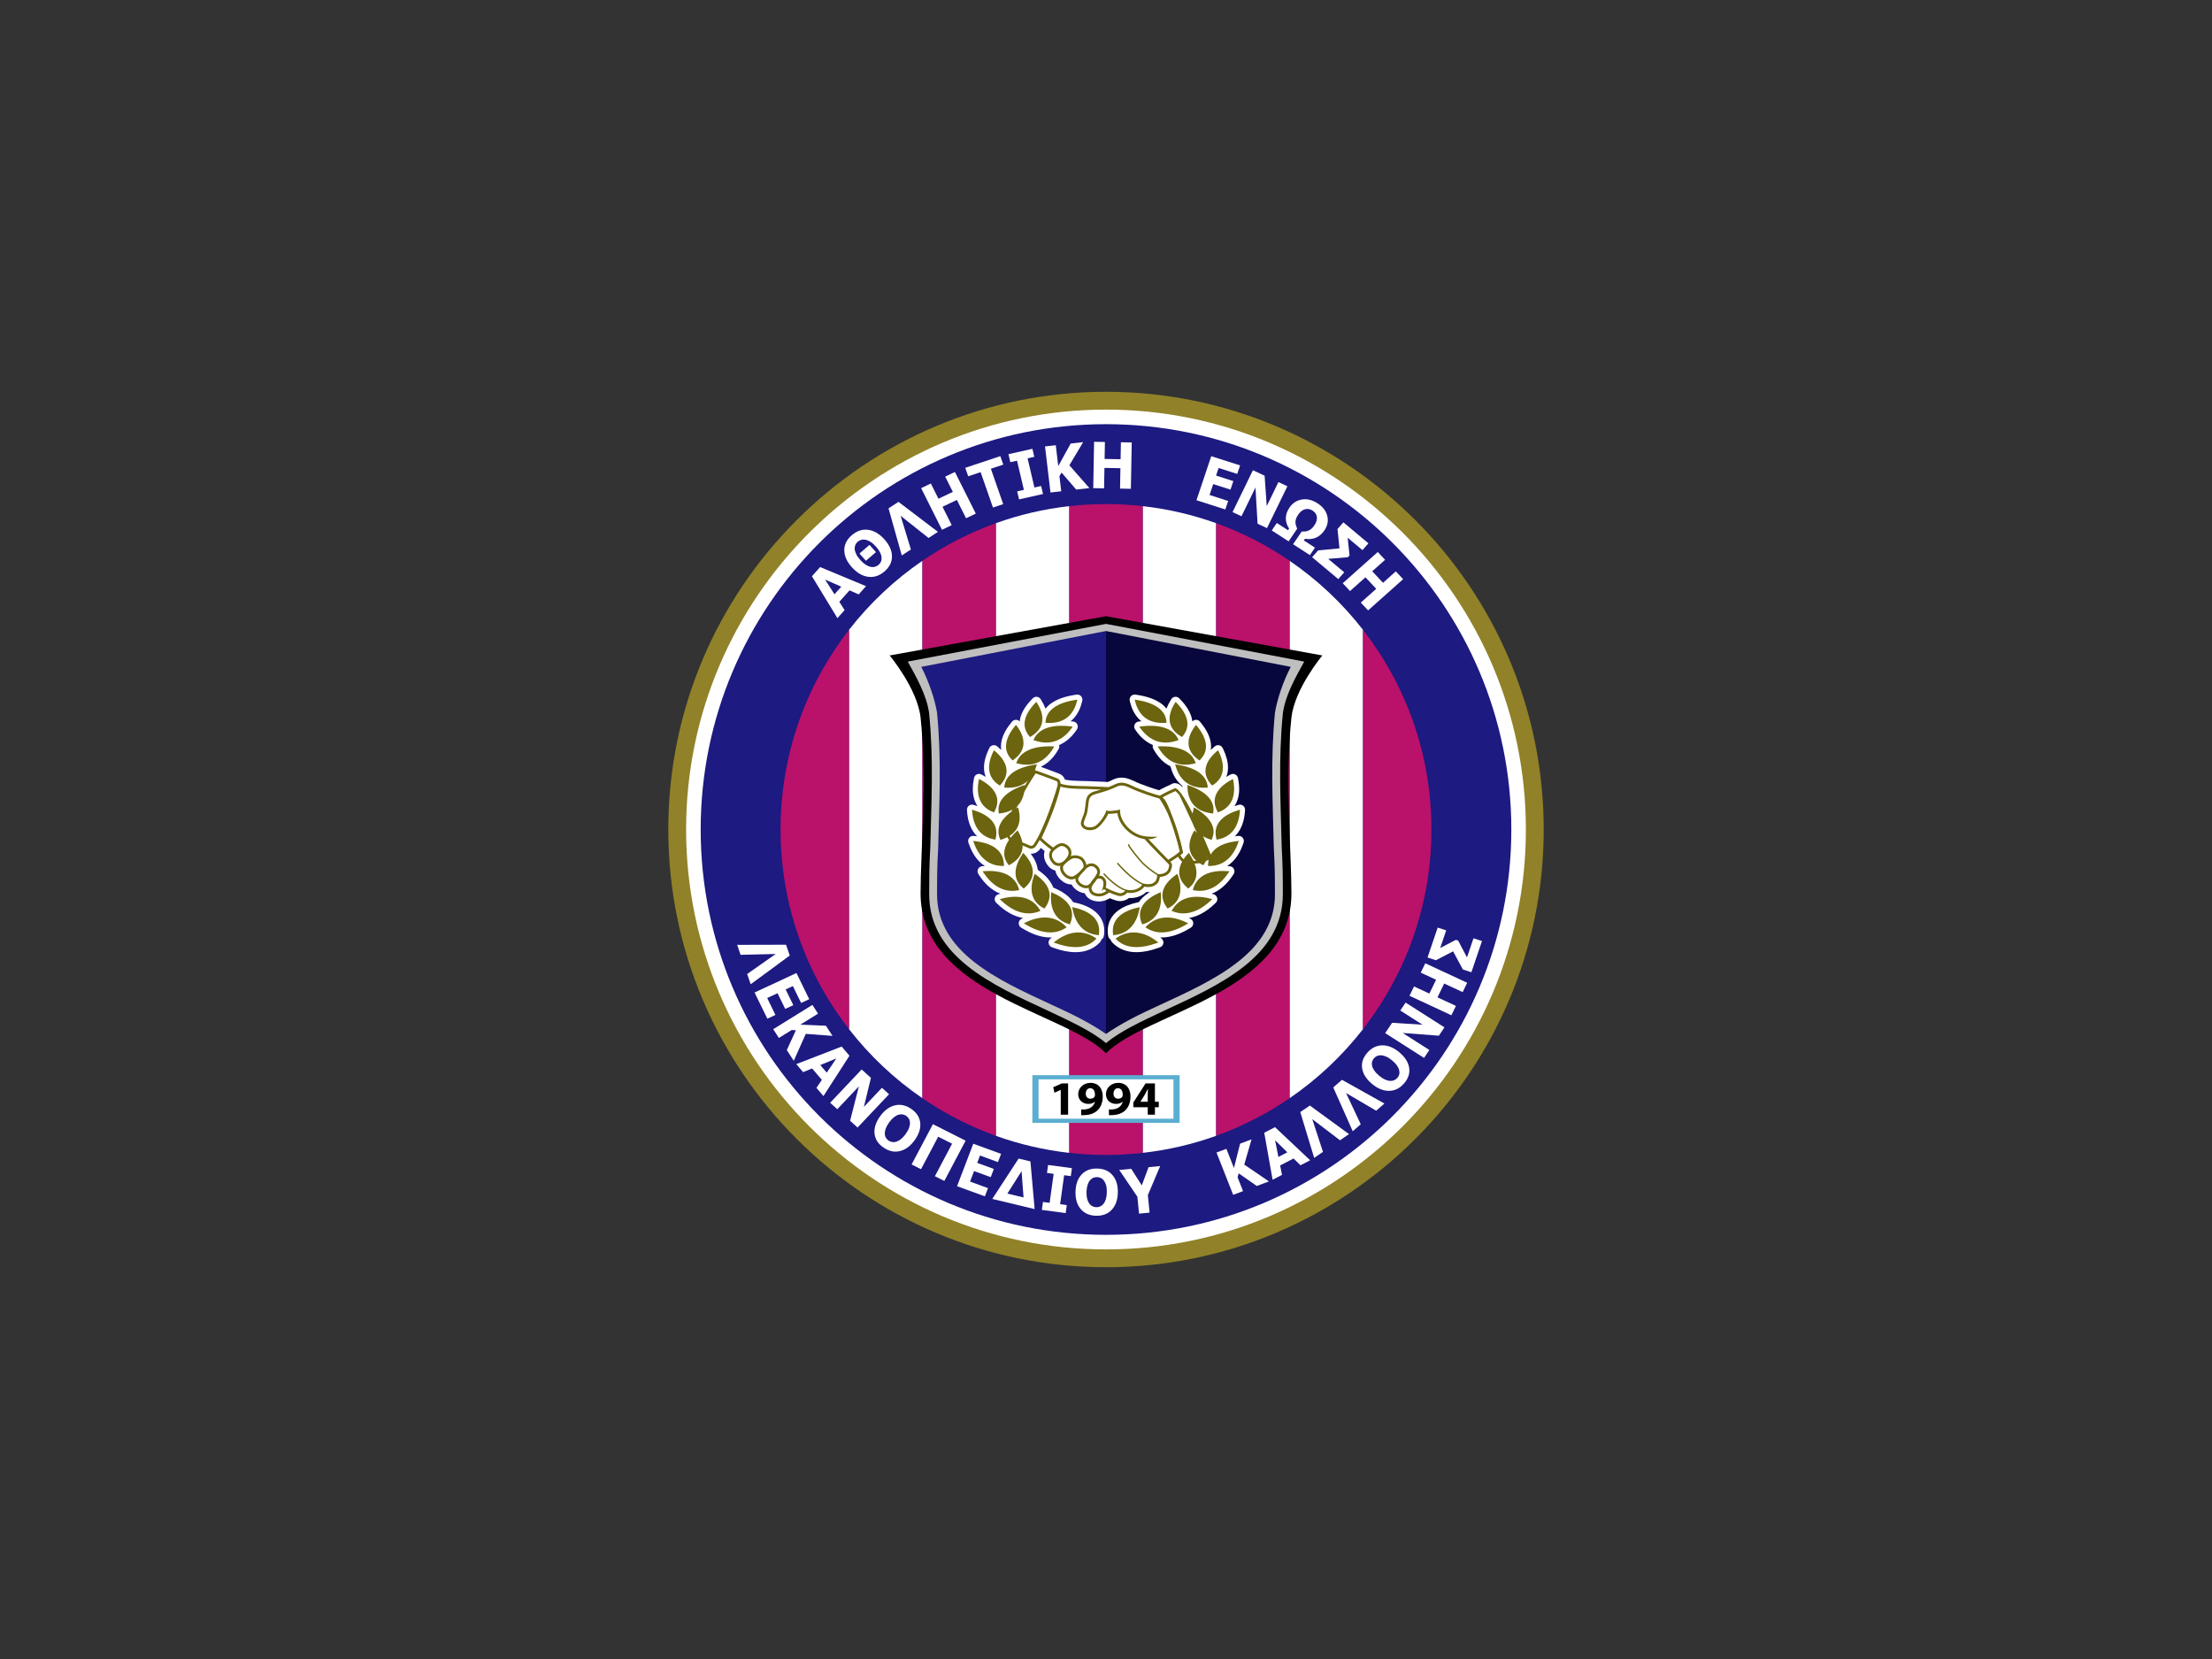 <?xml version="1.0" encoding="UTF-8"?>
<svg xmlns="http://www.w3.org/2000/svg" xmlns:xlink="http://www.w3.org/1999/xlink" width="800pt" height="600pt" viewBox="0 0 800 600" version="1.1">
<rect x="0" y="0" width="800" height="600" fill="#333333" stroke="none"/>
<g id="surface1">
<path style=" stroke:none;fill-rule:nonzero;fill:rgb(56.834%,50.584%,15.697%);fill-opacity:1;" d="M 400 458.305 C 312.711 458.305 241.695 387.289 241.695 300 C 241.695 212.711 312.711 141.695 400 141.695 C 487.289 141.695 558.305 212.711 558.305 300 C 558.305 387.289 487.289 458.305 400 458.305 "/>
<path style=" stroke:none;fill-rule:nonzero;fill:rgb(100%,100%,100%);fill-opacity:1;" d="M 400 148.141 C 316.266 148.141 248.141 216.262 248.141 300 C 248.141 383.738 316.266 451.863 400 451.863 C 483.734 451.863 551.859 383.738 551.859 300 C 551.859 216.262 483.734 148.141 400 148.141 "/>
<path style=" stroke:none;fill-rule:nonzero;fill:rgb(11.401%,10.205%,50.584%);fill-opacity:1;" d="M 400 153.41 C 319.039 153.41 253.41 219.039 253.41 300 C 253.41 380.961 319.039 446.594 400 446.594 C 480.961 446.594 546.594 380.961 546.594 300 C 546.594 219.039 480.961 153.41 400 153.41 "/>
<path style=" stroke:none;fill-rule:nonzero;fill:rgb(100%,100%,100%);fill-opacity:1;" d="M 307.051 227.797 L 307.051 372.203 C 314.547 381.84 323.512 390.281 333.605 397.191 L 333.605 202.809 C 323.512 209.719 314.547 218.156 307.051 227.797 "/>
<path style=" stroke:none;fill-rule:nonzero;fill:rgb(100%,100%,100%);fill-opacity:1;" d="M 413.277 183.051 L 413.277 416.949 C 422.496 415.914 431.391 413.816 439.836 410.781 L 439.836 189.219 C 431.391 186.184 422.496 184.086 413.277 183.051 "/>
<path style=" stroke:none;fill-rule:nonzero;fill:rgb(100%,100%,100%);fill-opacity:1;" d="M 466.395 202.809 L 466.395 397.188 C 476.492 390.277 485.453 381.84 492.953 372.199 L 492.953 227.797 C 485.453 218.16 476.492 209.719 466.395 202.809 "/>
<path style=" stroke:none;fill-rule:nonzero;fill:rgb(100%,100%,100%);fill-opacity:1;" d="M 360.164 189.219 L 360.164 410.781 C 368.609 413.816 377.504 415.914 386.723 416.949 L 386.723 183.051 C 377.504 184.086 368.609 186.184 360.164 189.219 "/>
<path style=" stroke:none;fill-rule:nonzero;fill:rgb(72.852%,6.688%,41.602%);fill-opacity:1;" d="M 282.301 300 C 282.301 327.215 291.539 352.266 307.051 372.199 L 307.051 227.797 C 291.539 247.734 282.301 272.785 282.301 300 "/>
<path style=" stroke:none;fill-rule:nonzero;fill:rgb(72.852%,6.688%,41.602%);fill-opacity:1;" d="M 333.605 202.809 L 333.605 397.191 C 341.777 402.785 350.688 407.371 360.164 410.781 L 360.164 189.219 C 350.688 192.629 341.777 197.215 333.605 202.809 "/>
<path style=" stroke:none;fill-rule:nonzero;fill:rgb(72.852%,6.688%,41.602%);fill-opacity:1;" d="M 400 182.301 C 395.508 182.301 391.078 182.562 386.723 183.051 L 386.723 416.949 C 391.078 417.438 395.508 417.699 400 417.699 C 404.492 417.699 408.918 417.438 413.281 416.949 L 413.281 183.051 C 408.918 182.562 404.492 182.301 400 182.301 "/>
<path style=" stroke:none;fill-rule:nonzero;fill:rgb(72.852%,6.688%,41.602%);fill-opacity:1;" d="M 439.836 189.219 L 439.836 410.777 C 449.312 407.371 458.223 402.781 466.395 397.188 L 466.395 202.809 C 458.223 197.215 449.312 192.629 439.836 189.219 "/>
<path style=" stroke:none;fill-rule:nonzero;fill:rgb(72.852%,6.688%,41.602%);fill-opacity:1;" d="M 492.949 227.797 L 492.949 372.199 C 508.461 352.266 517.699 327.215 517.699 300 C 517.699 272.785 508.461 247.734 492.949 227.797 "/>
<path style=" stroke:none;fill-rule:nonzero;fill:rgb(100%,100%,100%);fill-opacity:1;" d="M 304.258 212.188 L 298.402 209.609 L 301.801 214.934 Z M 313.215 211.996 L 310.555 214.973 L 307.246 213.516 L 303.551 217.652 L 305.465 220.66 L 302.867 223.562 L 293.641 208.402 L 296.609 205.086 "/>
<path style=" stroke:none;fill-rule:nonzero;fill:rgb(100%,100%,100%);fill-opacity:1;" d="M 316.812 199.68 L 313.176 202.805 L 310.832 200.199 L 314.469 197.074 Z M 318.828 201.602 C 318.77 200.973 318.574 200.34 318.242 199.699 C 317.914 199.059 317.43 198.387 316.797 197.684 C 316.113 196.926 315.457 196.355 314.824 195.961 C 314.188 195.562 313.598 195.312 313.047 195.207 C 312.48 195.094 311.961 195.105 311.484 195.246 C 311.008 195.387 310.586 195.609 310.219 195.93 C 309.848 196.246 309.559 196.621 309.363 197.051 C 309.168 197.484 309.082 197.984 309.109 198.559 C 309.141 199.094 309.324 199.711 309.664 200.402 C 310 201.098 310.5 201.809 311.16 202.543 C 311.836 203.289 312.488 203.863 313.113 204.258 C 313.746 204.648 314.34 204.902 314.891 205.016 C 315.449 205.129 315.969 205.117 316.449 204.98 C 316.938 204.844 317.367 204.613 317.742 204.289 C 318.121 203.969 318.41 203.574 318.605 203.121 C 318.805 202.668 318.879 202.16 318.828 201.602 M 319.859 195.066 C 321.664 197.074 322.578 199.113 322.598 201.188 C 322.621 203.266 321.711 205.094 319.875 206.676 C 318.043 208.246 316.074 208.895 313.969 208.609 C 311.863 208.32 309.91 207.176 308.105 205.168 C 306.281 203.145 305.363 201.098 305.348 199.027 C 305.332 196.957 306.238 195.133 308.07 193.559 C 309.898 191.988 311.867 191.34 313.969 191.613 C 316.074 191.891 318.035 193.043 319.859 195.066 "/>
<path style=" stroke:none;fill-rule:nonzero;fill:rgb(100%,100%,100%);fill-opacity:1;" d="M 339.215 192.352 L 335.816 194.57 L 325.73 186.555 L 329.441 198.73 L 326.137 200.887 L 321.348 183.852 L 324.945 181.504 "/>
<path style=" stroke:none;fill-rule:nonzero;fill:rgb(100%,100%,100%);fill-opacity:1;" d="M 352.906 185.75 L 349.391 187.434 L 346.066 180.801 L 340.875 183.285 L 344.199 189.918 L 340.684 191.605 L 333.137 176.547 L 336.652 174.863 L 339.414 180.375 L 344.605 177.891 L 341.844 172.379 L 345.359 170.691 "/>
<path style=" stroke:none;fill-rule:nonzero;fill:rgb(100%,100%,100%);fill-opacity:1;" d="M 362.852 168.031 L 358.359 169.527 L 362.828 182.328 L 359.121 183.562 L 354.656 170.762 L 350.168 172.258 L 349.098 169.191 L 361.777 164.961 "/>
<path style=" stroke:none;fill-rule:nonzero;fill:rgb(100%,100%,100%);fill-opacity:1;" d="M 377.223 178.66 L 368.559 180.605 L 367.875 177.707 L 370.301 177.16 L 367.824 166.617 L 365.398 167.16 L 364.719 164.262 L 373.387 162.316 L 374.066 165.215 L 371.641 165.762 L 374.117 176.309 L 376.543 175.766 "/>
<path style=" stroke:none;fill-rule:nonzero;fill:rgb(100%,100%,100%);fill-opacity:1;" d="M 394.004 176.523 L 389.223 177.066 L 383.926 170.91 L 383.168 172.242 L 383.812 177.676 L 379.922 178.117 L 377.949 161.461 L 381.84 161.023 L 382.73 168.566 L 387.227 160.41 L 391.738 159.902 L 386.754 168.277 "/>
<path style=" stroke:none;fill-rule:nonzero;fill:rgb(100%,100%,100%);fill-opacity:1;" d="M 408.996 176.781 L 405.082 176.711 L 405.215 169.328 L 399.438 169.227 L 399.305 176.613 L 395.387 176.547 L 395.691 159.781 L 399.605 159.848 L 399.496 165.984 L 405.277 166.086 L 405.391 159.949 L 409.309 160.016 "/>
<path style=" stroke:none;fill-rule:nonzero;fill:rgb(100%,100%,100%);fill-opacity:1;" d="M 443.156 184.258 L 432.719 180.914 L 438.062 164.984 L 448.496 168.324 L 447.465 171.406 L 440.73 169.25 L 439.809 171.996 L 446.059 174 L 445.023 177.082 L 438.773 175.082 L 437.457 179.02 L 444.188 181.176 "/>
<path style=" stroke:none;fill-rule:nonzero;fill:rgb(100%,100%,100%);fill-opacity:1;" d="M 458.227 191.004 L 454.816 189.418 L 454.062 176.32 L 449 186.711 L 445.762 185.203 L 453.141 170.062 L 457.363 172.031 L 458.137 183.027 L 462.359 174.355 L 465.605 175.863 "/>
<path style=" stroke:none;fill-rule:nonzero;fill:rgb(100%,100%,100%);fill-opacity:1;" d="M 473.746 200.766 L 467.66 196.832 L 470.762 192.246 C 471.262 192.242 471.68 192.227 472.016 192.211 C 472.348 192.191 472.734 192.09 473.172 191.902 C 473.574 191.742 473.941 191.523 474.277 191.246 C 474.617 190.977 474.977 190.547 475.375 189.965 C 476.086 188.91 476.383 187.914 476.266 186.969 C 476.145 186.023 475.633 185.258 474.723 184.672 C 473.816 184.086 472.895 183.926 471.961 184.188 C 471.02 184.453 470.199 185.109 469.488 186.164 C 469.121 186.707 468.863 187.203 468.719 187.648 C 468.578 188.098 468.508 188.52 468.512 188.922 C 468.523 189.312 468.594 189.707 468.727 190.098 C 468.859 190.488 468.996 190.859 469.145 191.203 L 466.043 195.789 L 459.953 191.855 L 461.785 189.148 L 465.816 191.754 L 466.219 191.164 C 465.398 189.906 465.008 188.645 465.035 187.375 C 465.059 186.105 465.496 184.844 466.348 183.594 C 467.457 181.953 468.949 180.973 470.828 180.656 C 472.703 180.34 474.598 180.797 476.512 182.031 C 478.422 183.266 479.594 184.789 480.031 186.602 C 480.469 188.414 480.133 190.141 479.023 191.781 C 478.176 193.035 477.156 193.922 475.977 194.441 C 474.789 194.965 473.449 195.105 471.945 194.863 L 471.551 195.457 L 475.582 198.062 "/>
<path style=" stroke:none;fill-rule:nonzero;fill:rgb(100%,100%,100%);fill-opacity:1;" d="M 484 209.441 L 474.551 201.523 L 476.707 199.062 L 484.434 198.328 L 483.73 191.332 L 485.852 188.91 L 494.91 196.5 L 492.75 198.961 L 487.406 194.484 L 488.078 200.859 L 487.496 201.516 L 480.363 202.129 L 486.16 206.98 "/>
<path style=" stroke:none;fill-rule:nonzero;fill:rgb(100%,100%,100%);fill-opacity:1;" d="M 494.785 220.766 L 492.148 217.938 L 497.73 212.961 L 493.836 208.785 L 488.254 213.766 L 485.613 210.938 L 498.289 199.637 L 500.93 202.465 L 496.289 206.602 L 500.184 210.777 L 504.82 206.641 L 507.465 209.465 "/>
<path style=" stroke:none;fill-rule:nonzero;fill:rgb(100%,100%,100%);fill-opacity:1;" d="M 271.492 355.969 L 270.223 352.266 L 280.547 345.02 L 267.84 345.324 L 266.602 341.719 L 284.281 341.672 L 285.625 345.586 "/>
<path style=" stroke:none;fill-rule:nonzero;fill:rgb(100%,100%,100%);fill-opacity:1;" d="M 277.523 368.43 L 272.898 358.957 L 288.047 351.902 L 292.668 361.379 L 289.738 362.742 L 286.754 356.621 L 284.141 357.844 L 286.91 363.52 L 283.98 364.883 L 281.211 359.211 L 277.469 360.949 L 280.449 367.066 "/>
<path style=" stroke:none;fill-rule:nonzero;fill:rgb(100%,100%,100%);fill-opacity:1;" d="M 287.078 383.66 L 284.555 379.777 L 287.848 372.602 L 286.324 372.516 L 281.699 375.387 L 279.648 372.227 L 293.812 363.438 L 295.863 366.598 L 289.449 370.574 L 298.707 370.973 L 301.086 374.637 L 291.422 373.91 "/>
<path style=" stroke:none;fill-rule:nonzero;fill:rgb(100%,100%,100%);fill-opacity:1;" d="M 299.008 387.938 L 302.469 382.809 L 296.676 385.188 Z M 297.809 396.414 L 295.281 393.445 L 297.23 390.551 L 293.719 386.414 L 290.449 387.758 L 287.984 384.855 L 304.398 378.504 L 307.215 381.82 "/>
<path style=" stroke:none;fill-rule:nonzero;fill:rgb(100%,100%,100%);fill-opacity:1;" d="M 310.152 407.785 L 307.441 405.34 L 310.633 392.891 L 302.816 401.16 L 300.238 398.828 L 311.629 386.785 L 314.984 389.824 L 312.438 400.316 L 318.965 393.414 L 321.539 395.746 "/>
<path style=" stroke:none;fill-rule:nonzero;fill:rgb(100%,100%,100%);fill-opacity:1;" d="M 324.227 412.891 C 324.824 412.688 325.395 412.363 325.941 411.906 C 326.488 411.449 327.027 410.844 327.566 410.094 C 328.145 409.289 328.551 408.547 328.785 407.863 C 329.02 407.184 329.129 406.574 329.105 406.035 C 329.086 405.488 328.953 405.008 328.703 404.598 C 328.461 404.191 328.141 403.848 327.746 403.578 C 327.352 403.309 326.922 403.133 326.457 403.047 C 325.996 402.961 325.484 403 324.934 403.16 C 324.422 403.312 323.867 403.625 323.27 404.102 C 322.672 404.574 322.098 405.203 321.535 405.988 C 320.965 406.785 320.562 407.523 320.324 408.203 C 320.086 408.875 319.977 409.484 319.996 410.027 C 320.016 410.57 320.145 411.047 320.391 411.465 C 320.637 411.883 320.957 412.23 321.363 412.504 C 321.766 412.781 322.211 412.957 322.699 413.035 C 323.188 413.117 323.695 413.066 324.227 412.891 M 330.82 412.328 C 329.289 414.473 327.516 415.793 325.5 416.297 C 323.488 416.793 321.5 416.379 319.539 415.035 C 317.582 413.699 316.504 412.023 316.289 410 C 316.078 407.98 316.742 405.898 318.277 403.758 C 319.82 401.598 321.598 400.27 323.605 399.777 C 325.617 399.281 327.602 399.703 329.555 401.039 C 331.504 402.371 332.59 404.047 332.809 406.066 C 333.031 408.078 332.367 410.172 330.82 412.328 "/>
<path style=" stroke:none;fill-rule:nonzero;fill:rgb(100%,100%,100%);fill-opacity:1;" d="M 341.527 427.109 L 338.121 425.395 L 344.336 413.641 L 339.312 411.105 L 333.102 422.855 L 329.695 421.141 L 337.398 406.574 L 349.227 412.547 "/>
<path style=" stroke:none;fill-rule:nonzero;fill:rgb(100%,100%,100%);fill-opacity:1;" d="M 356.195 432.676 L 346.133 429.008 L 351.996 413.645 L 362.062 417.312 L 360.926 420.285 L 354.434 417.914 L 353.422 420.566 L 359.445 422.766 L 358.312 425.738 L 352.285 423.539 L 350.836 427.336 L 357.328 429.703 "/>
<path style=" stroke:none;fill-rule:nonzero;fill:rgb(100%,100%,100%);fill-opacity:1;" d="M 370.18 433.078 L 369.461 423.582 L 364.328 431.676 Z M 374.195 437.281 L 358.871 433.613 L 368.387 419.012 L 372.668 420.035 Z M 374.195 437.281 "/>
<path style=" stroke:none;fill-rule:nonzero;fill:rgb(100%,100%,100%);fill-opacity:1;" d="M 385.418 438.727 L 376.801 437.578 L 377.203 434.703 L 379.613 435.02 L 381.066 424.535 L 378.656 424.215 L 379.055 421.336 L 387.676 422.477 L 387.273 425.355 L 384.863 425.035 L 383.406 435.523 L 385.816 435.844 "/>
<path style=" stroke:none;fill-rule:nonzero;fill:rgb(100%,100%,100%);fill-opacity:1;" d="M 399.094 435.379 C 399.477 434.891 399.77 434.309 399.965 433.633 C 400.16 432.961 400.273 432.16 400.297 431.242 C 400.32 430.262 400.242 429.422 400.055 428.727 C 399.867 428.031 399.613 427.473 399.289 427.031 C 398.965 426.586 398.582 426.254 398.145 426.047 C 397.711 425.836 397.25 425.727 396.773 425.715 C 396.289 425.699 395.828 425.785 395.395 425.965 C 394.961 426.145 394.559 426.453 394.188 426.883 C 393.844 427.285 393.559 427.844 393.332 428.562 C 393.102 429.281 392.977 430.117 392.949 431.07 C 392.926 432.047 393.004 432.879 393.188 433.57 C 393.371 434.266 393.625 434.828 393.945 435.273 C 394.27 435.711 394.648 436.039 395.09 436.258 C 395.527 436.477 395.992 436.59 396.484 436.602 C 396.977 436.613 397.449 436.523 397.898 436.324 C 398.352 436.125 398.746 435.812 399.094 435.379 M 404.273 431.355 C 404.211 433.969 403.473 436.027 402.078 437.531 C 400.684 439.031 398.785 439.754 396.395 439.691 C 394.008 439.633 392.156 438.816 390.84 437.246 C 389.527 435.68 388.902 433.586 388.973 430.973 C 389.043 428.336 389.773 426.27 391.172 424.773 C 392.566 423.277 394.457 422.562 396.844 422.621 C 399.223 422.68 401.074 423.492 402.398 425.059 C 403.719 426.621 404.344 428.719 404.273 431.355 "/>
<path style=" stroke:none;fill-rule:nonzero;fill:rgb(100%,100%,100%);fill-opacity:1;" d="M 419.59 421.723 L 415.137 432.25 L 415.766 438.562 L 411.953 438.926 L 411.348 432.809 L 404.789 423.129 L 409.133 422.719 L 412.941 428.711 L 415.395 422.117 "/>
<path style=" stroke:none;fill-rule:nonzero;fill:rgb(100%,100%,100%);fill-opacity:1;" d="M 458.93 427.27 L 454.535 428.922 L 447.984 424.355 L 447.598 425.797 L 449.566 430.785 L 445.992 432.133 L 439.965 416.828 L 443.539 415.484 L 446.273 422.422 L 448.492 413.625 L 452.633 412.066 L 450 421.188 "/>
<path style=" stroke:none;fill-rule:nonzero;fill:rgb(100%,100%,100%);fill-opacity:1;" d="M 465.582 416.75 L 461.156 412.398 L 462.355 418.43 Z M 473.836 419.629 L 470.34 421.438 L 467.84 418.984 L 462.98 421.504 L 463.66 424.902 L 460.25 426.668 L 457.234 409.672 L 461.129 407.652 "/>
<path style=" stroke:none;fill-rule:nonzero;fill:rgb(100%,100%,100%);fill-opacity:1;" d="M 487.898 410.164 L 484.625 412.398 L 474.602 404.758 L 478.473 416.59 L 475.289 418.766 L 470.262 402.195 L 473.727 399.836 "/>
<path style=" stroke:none;fill-rule:nonzero;fill:rgb(100%,100%,100%);fill-opacity:1;" d="M 500.688 399.105 L 497.715 401.707 L 486.816 395.312 L 492.133 406.598 L 489.238 409.133 L 482.191 393.285 L 485.34 390.527 "/>
<path style=" stroke:none;fill-rule:nonzero;fill:rgb(100%,100%,100%);fill-opacity:1;" d="M 506.047 387.102 C 505.902 386.5 505.629 385.91 505.219 385.336 C 504.812 384.754 504.254 384.168 503.539 383.57 C 502.777 382.922 502.062 382.453 501.391 382.16 C 500.727 381.855 500.117 381.695 499.57 381.66 C 499.004 381.621 498.504 381.703 498.062 381.898 C 497.621 382.098 497.242 382.371 496.93 382.727 C 496.613 383.086 496.383 383.484 496.258 383.93 C 496.121 384.371 496.109 384.867 496.215 385.422 C 496.316 385.938 496.574 386.504 497.004 387.137 C 497.422 387.762 498.008 388.391 498.742 389.012 C 499.5 389.648 500.215 390.117 500.875 390.418 C 501.539 390.715 502.148 390.883 502.699 390.922 C 503.25 390.961 503.754 390.879 504.203 390.688 C 504.656 390.488 505.039 390.211 505.363 389.848 C 505.688 389.484 505.906 389.066 506.039 388.605 C 506.172 388.137 506.172 387.637 506.047 387.102 M 506.148 380.633 C 508.172 382.34 509.34 384.203 509.645 386.211 C 509.945 388.219 509.316 390.105 507.754 391.879 C 506.191 393.645 504.375 394.52 502.297 394.52 C 500.219 394.52 498.168 393.66 496.145 391.953 C 494.105 390.23 492.934 388.367 492.633 386.363 C 492.336 384.359 492.965 382.477 494.527 380.711 C 496.078 378.953 497.898 378.066 499.973 378.062 C 502.051 378.051 504.109 378.91 506.148 380.633 "/>
<path style=" stroke:none;fill-rule:nonzero;fill:rgb(100%,100%,100%);fill-opacity:1;" d="M 522.402 371.559 L 520.387 374.578 L 507.301 373.586 L 516.941 379.742 L 515.023 382.613 L 500.973 373.645 L 503.473 369.902 L 514.484 370.605 L 506.434 365.473 L 508.355 362.598 "/>
<path style=" stroke:none;fill-rule:nonzero;fill:rgb(100%,100%,100%);fill-opacity:1;" d="M 530.633 355.434 L 528.984 358.812 L 522.312 355.707 L 519.883 360.699 L 526.559 363.801 L 524.914 367.18 L 509.762 360.137 L 511.406 356.762 L 516.949 359.336 L 519.383 354.348 L 513.828 351.77 L 515.477 348.387 "/>
<path style=" stroke:none;fill-rule:nonzero;fill:rgb(100%,100%,100%);fill-opacity:1;" d="M 535.988 340.34 L 532.148 351.633 L 529.07 350.633 L 525.535 344.066 L 519.309 347.277 L 516.285 346.297 L 519.961 335.477 L 523.039 336.477 L 520.871 342.859 L 526.531 339.906 L 527.355 340.172 L 530.559 346.262 L 532.91 339.34 "/>
<path style=" stroke:none;fill-rule:nonzero;fill:rgb(35.693%,68.164%,82.031%);fill-opacity:1;" d="M 373.371 406.105 L 426.629 406.105 L 426.629 388.852 L 373.371 388.852 Z M 373.371 406.105 "/>
<path style=" stroke:none;fill-rule:nonzero;fill:rgb(100%,100%,100%);fill-opacity:1;" d="M 375.605 404.594 L 424.395 404.594 L 424.395 390.363 L 375.605 390.363 Z M 375.605 404.594 "/>
<path style=" stroke:none;fill-rule:nonzero;fill:rgb(0%,0%,0%);fill-opacity:1;" d="M 383.637 394.172 L 383.602 394.172 L 381.359 395.199 L 380.91 393.215 L 384.035 391.82 L 386.293 391.82 L 386.293 403.145 L 383.637 403.145 "/>
<path style=" stroke:none;fill-rule:nonzero;fill:rgb(0%,0%,0%);fill-opacity:1;" d="M 392.68 395.551 C 392.68 396.527 393.238 397.363 394.34 397.363 C 395.102 397.363 395.621 397.027 395.879 396.633 C 395.969 396.453 396.004 396.277 396.004 395.949 C 396.023 394.746 395.551 393.566 394.27 393.566 C 393.348 393.566 392.676 394.363 392.68 395.551 M 391.016 401.246 C 391.379 401.281 391.668 401.262 392.207 401.246 C 393.059 401.195 393.906 400.969 394.523 400.551 C 395.301 400.039 395.805 399.297 396.004 398.441 L 395.969 398.43 C 395.445 398.945 394.664 399.242 393.602 399.242 C 391.613 399.242 389.949 397.918 389.949 395.707 C 389.949 393.492 391.793 391.633 394.379 391.633 C 397.398 391.633 398.824 393.859 398.824 396.504 C 398.824 398.879 398.047 400.582 396.762 401.734 C 395.645 402.711 394.09 403.23 392.262 403.301 C 391.809 403.336 391.32 403.32 391.016 403.301 "/>
<path style=" stroke:none;fill-rule:nonzero;fill:rgb(0%,0%,0%);fill-opacity:1;" d="M 402.715 395.551 C 402.715 396.527 403.273 397.363 404.375 397.363 C 405.137 397.363 405.656 397.027 405.91 396.633 C 406 396.453 406.035 396.277 406.035 395.949 C 406.059 394.746 405.586 393.566 404.305 393.566 C 403.383 393.566 402.715 394.363 402.715 395.551 M 401.051 401.246 C 401.41 401.281 401.699 401.262 402.238 401.246 C 403.09 401.195 403.941 400.969 404.555 400.551 C 405.332 400.039 405.84 399.297 406.035 398.441 L 406 398.43 C 405.477 398.945 404.699 399.242 403.633 399.242 C 401.645 399.242 399.98 397.918 399.98 395.707 C 399.98 393.492 401.824 391.633 404.41 391.633 C 407.43 391.633 408.859 393.859 408.859 396.504 C 408.859 398.879 408.078 400.582 406.797 401.734 C 405.676 402.711 404.117 403.23 402.293 403.301 C 401.848 403.336 401.355 403.32 401.051 403.301 "/>
<path style=" stroke:none;fill-rule:nonzero;fill:rgb(0%,0%,0%);fill-opacity:1;" d="M 415.098 398.461 L 415.098 395.949 C 415.098 395.27 415.129 394.574 415.168 393.844 L 415.113 393.844 C 414.734 394.574 414.41 395.238 414.012 395.949 L 412.457 398.43 L 412.438 398.461 Z M 415.098 403.145 L 415.098 400.445 L 409.891 400.445 L 409.891 398.723 L 414.316 391.82 L 417.695 391.82 L 417.695 398.461 L 419.09 398.461 L 419.09 400.445 L 417.695 400.445 L 417.695 403.145 "/>
<path style=" stroke:none;fill-rule:nonzero;fill:rgb(0%,0%,0%);fill-opacity:1;" d="M 478.246 237.055 L 400 222.863 L 321.754 237.055 C 321.754 237.055 331.738 248.984 332.938 259.469 C 335.332 281.887 332.938 307.918 332.938 323.105 C 332.938 359.266 385.629 366.133 400 380.949 C 414.371 366.133 467.062 359.266 467.062 323.105 C 467.062 307.918 464.672 281.887 467.062 259.469 C 468.266 248.984 478.246 237.055 478.246 237.055 "/>
<path style=" stroke:none;fill-rule:nonzero;fill:rgb(75%,75%,75%);fill-opacity:1;" d="M 471.695 239.273 L 400 225.637 L 328.301 239.273 C 331.152 244.441 335.227 251.449 336.043 258.094 C 337.672 274.691 336.859 289.445 336.449 306.422 C 336.043 313.434 336.043 318.965 336.043 323.391 C 336.043 345.898 358.855 356.23 378.816 365.445 C 387.367 369.508 394.703 372.828 400 377.254 C 405.297 372.828 412.633 369.508 421.184 365.445 C 441.145 356.23 463.957 345.898 463.957 323.391 C 463.957 318.965 463.957 313.434 463.551 306.422 C 463.141 289.445 462.328 274.691 463.957 258.094 C 464.773 251.449 468.848 244.441 471.695 239.273 "/>
<path style=" stroke:none;fill-rule:nonzero;fill:rgb(11.401%,10.205%,50.584%);fill-opacity:1;" d="M 333.191 241.18 C 336.047 246.715 338.078 252.922 338.895 257.719 C 340.523 274.691 339.711 289.445 339.301 306.785 C 338.895 313.43 338.895 319.336 338.895 323.391 C 338.895 344.426 360.891 354.387 380.035 363.238 C 388.18 366.926 394.707 370.25 400 373.934 L 400 228.215 "/>
<path style=" stroke:none;fill-rule:nonzero;fill:rgb(3.101%,2.701%,23.901%);fill-opacity:1;" d="M 466.809 241.18 C 463.953 246.715 461.922 252.922 461.105 257.719 C 459.48 274.691 460.289 289.445 460.699 306.785 C 461.105 313.43 461.105 319.336 461.105 323.391 C 461.105 344.426 439.109 354.387 419.965 363.238 C 411.82 366.926 405.297 370.25 400 373.934 L 400 228.215 "/>
<path style=" stroke:none;fill-rule:nonzero;fill:rgb(100%,100%,100%);fill-opacity:1;" d="M 450.258 293.426 L 450.285 292.949 C 450.324 292.352 450.066 291.773 449.594 291.398 C 449.121 291.023 448.504 290.906 447.926 291.078 L 447.48 291.215 L 447.945 292.77 L 447.477 291.215 C 447.141 291.316 446.805 291.43 446.461 291.547 C 447.625 289.797 448.172 287.664 448.168 285.34 C 448.168 284.207 448.043 283.023 447.805 281.789 L 447.723 281.367 C 447.605 280.797 447.23 280.312 446.703 280.066 C 446.176 279.816 445.562 279.832 445.051 280.109 L 444.672 280.312 C 444.266 280.527 443.875 280.754 443.496 280.98 C 443.914 279.922 444.137 278.777 444.117 277.586 C 444.117 275.469 443.5 273.242 442.371 270.898 L 442.188 270.52 C 441.941 270.016 441.473 269.648 440.922 269.531 C 440.371 269.414 439.793 269.559 439.363 269.922 L 439.047 270.184 C 438.641 270.527 438.254 270.875 437.891 271.23 C 437.957 270.805 438.004 270.375 438 269.938 C 437.984 267.062 436.609 264.199 434.234 261.309 L 433.98 260.996 C 433.625 260.566 433.094 260.32 432.535 260.328 C 432.035 260.336 431.566 260.559 431.227 260.922 C 430.922 258.141 429.316 255.457 426.766 252.844 L 426.488 252.559 C 426.094 252.152 425.527 251.949 424.965 252.016 C 424.395 252.082 423.895 252.406 423.602 252.895 L 423.402 253.227 C 422.758 254.246 422.246 255.266 421.871 256.277 C 421.32 255.586 420.672 254.961 419.918 254.426 C 417.707 252.836 414.758 251.84 411.113 251.289 L 410.652 251.219 C 410.047 251.125 409.426 251.348 409.012 251.801 C 408.602 252.254 408.441 252.895 408.598 253.488 L 408.715 253.949 C 409.199 255.949 410.137 258.266 412.008 260.141 C 412.254 260.391 412.52 260.625 412.801 260.852 C 412.648 260.867 412.504 260.875 412.352 260.895 L 411.84 260.949 C 411.199 261.02 410.641 261.426 410.371 262.008 C 410.105 262.594 410.16 263.281 410.527 263.812 L 410.828 264.254 C 412.086 266.078 414.102 268.246 416.949 269.457 C 416.82 269.922 416.875 270.422 417.117 270.852 L 417.383 271.316 C 418.285 272.879 419.574 274.617 421.43 276.008 C 421.996 276.434 422.629 276.82 423.309 277.156 L 423.379 277.402 C 423.938 279.418 424.949 281.727 426.879 283.59 C 427.109 283.812 427.355 284.027 427.613 284.234 L 427.613 284.363 C 427.613 284.457 427.621 284.555 427.621 284.648 C 426.949 283.992 426.297 283.316 424.93 283.238 C 424.418 283.219 423.902 283.41 423.484 283.695 C 423.445 283.711 423.41 283.727 423.371 283.742 C 422.766 284.016 422.012 284.371 421.266 284.73 C 420.648 285.031 420.055 285.336 419.539 285.613 C 419.422 285.68 419.309 285.742 419.199 285.805 C 418.379 285.57 417.086 285.168 415.746 284.703 C 413.703 284 411.398 283.117 409.906 282.387 C 408.324 281.617 406.941 281.23 405.613 281.23 C 403.766 281.23 402.465 282.012 401.672 282.375 C 401.402 282.508 401.027 282.66 400.605 282.824 C 400.145 282.793 399.664 282.766 399.18 282.742 C 396.977 282.625 394.629 282.539 393.121 282.492 C 391.59 282.453 389.809 282.449 388.141 282.34 C 387.035 282.27 385.98 282.137 385.129 281.953 C 385.105 281.887 385.09 281.824 385.062 281.754 C 384.809 281.117 384.285 280.422 383.516 280.016 L 383.363 279.941 C 383.09 279.824 382.621 279.641 381.914 279.363 C 380.48 278.816 378.301 278.008 376.625 277.402 C 376.625 277.402 376.625 277.398 376.625 277.398 L 376.691 277.156 C 377.371 276.82 378.008 276.438 378.574 276.008 C 380.43 274.617 381.723 272.879 382.613 271.324 L 382.887 270.844 C 383.129 270.414 383.18 269.918 383.051 269.453 C 385.902 268.242 387.91 266.078 389.164 264.266 L 389.477 263.812 C 389.84 263.277 389.898 262.594 389.629 262.008 C 389.359 261.422 388.801 261.02 388.16 260.949 L 387.648 260.895 C 387.496 260.875 387.355 260.871 387.203 260.855 C 387.484 260.629 387.754 260.391 388 260.141 C 389.871 258.266 390.805 255.953 391.301 253.93 L 391.414 253.473 C 391.559 252.879 391.402 252.25 390.988 251.797 C 390.574 251.344 389.965 251.125 389.355 251.219 L 388.883 251.293 C 385.246 251.84 382.297 252.836 380.086 254.426 C 379.328 254.961 378.676 255.59 378.129 256.281 C 377.746 255.262 377.234 254.238 376.582 253.215 L 376.402 252.906 C 376.109 252.414 375.605 252.082 375.039 252.016 C 374.473 251.949 373.902 252.148 373.508 252.559 L 373.227 252.848 C 370.68 255.457 369.078 258.141 368.773 260.922 C 368.434 260.559 367.965 260.336 367.465 260.328 C 366.914 260.32 366.387 260.562 366.031 260.984 L 365.77 261.297 C 363.387 264.199 362.016 267.062 362.004 269.938 C 362 270.379 362.043 270.809 362.113 271.234 C 361.746 270.883 361.363 270.531 360.953 270.188 L 360.645 269.926 C 360.215 269.562 359.633 269.414 359.082 269.531 C 358.527 269.648 358.055 270.02 357.809 270.523 L 357.633 270.891 C 356.5 273.242 355.883 275.469 355.879 277.586 C 355.863 278.777 356.082 279.922 356.504 280.98 C 356.121 280.746 355.727 280.523 355.316 280.305 L 354.941 280.105 C 354.43 279.828 353.824 279.816 353.297 280.062 C 352.77 280.309 352.395 280.785 352.281 281.355 L 352.195 281.777 C 351.949 283.023 351.828 284.203 351.824 285.328 C 351.824 287.66 352.371 289.793 353.535 291.551 C 353.195 291.43 352.852 291.316 352.516 291.215 L 352.082 291.082 C 351.508 290.906 350.875 291.023 350.402 291.398 C 349.934 291.773 349.676 292.363 349.715 292.961 L 349.746 293.422 C 349.973 296.629 350.863 299.375 352.523 301.48 C 352.797 301.832 353.098 302.152 353.41 302.461 C 353.164 302.426 352.922 302.391 352.684 302.367 L 352.141 302.316 C 351.52 302.262 350.91 302.527 350.527 303.02 C 350.145 303.516 350.043 304.168 350.25 304.758 L 350.414 305.223 C 351.457 308.25 353.012 310.711 355.109 312.426 C 355.461 312.715 355.828 312.969 356.207 313.211 C 356.066 313.219 355.918 313.223 355.781 313.234 L 355.215 313.281 C 354.574 313.34 354.008 313.73 353.727 314.309 C 353.445 314.891 353.488 315.578 353.84 316.117 L 354.137 316.562 C 356.223 319.77 358.848 322.09 361.816 323.23 C 361.762 323.242 361.707 323.254 361.652 323.266 L 361.102 323.414 C 360.461 323.586 359.961 324.094 359.797 324.734 C 359.633 325.375 359.828 326.059 360.309 326.516 L 360.719 326.906 C 363.648 329.699 366.777 331.48 370.02 332.008 C 370.008 332.012 370 332.016 369.988 332.02 L 369.441 332.297 C 368.84 332.598 368.457 333.203 368.434 333.875 C 368.414 334.547 368.758 335.172 369.336 335.516 L 369.84 335.809 C 373.289 337.895 376.645 339.051 379.867 339.051 L 379.902 339.051 C 380.078 339.051 380.254 339.039 380.434 339.035 C 380.422 339.039 380.41 339.051 380.402 339.055 L 381.293 340.211 L 381.293 340.215 L 380.395 339.059 L 379.934 339.422 C 379.402 339.836 379.145 340.496 379.25 341.16 C 379.359 341.824 379.816 342.371 380.449 342.594 L 380.992 342.789 C 383.824 343.82 386.488 344.367 388.965 344.371 L 389.035 344.371 C 392.398 344.371 395.422 343.25 397.605 340.996 L 397.648 340.945 L 397.906 340.664 C 398.129 340.422 398.27 340.117 398.336 339.797 C 398.797 339.527 399.133 339.059 399.219 338.492 L 399.266 338.191 C 399.344 337.645 399.379 337.133 399.379 336.633 C 399.406 333.395 397.742 330.867 395.621 329.32 C 393.504 327.742 390.957 326.898 388.641 326.387 L 388.199 326.281 C 388.18 326.277 388.16 326.281 388.141 326.277 C 387.73 325.66 387.258 325.094 386.746 324.594 C 385.148 323.043 383.184 321.961 381.32 321.16 L 380.926 320.996 C 380.059 318.633 378.18 316.574 375.574 314.758 L 375.309 314.57 C 375.102 312.559 374.191 310.613 372.738 308.754 C 372.812 308.758 372.887 308.766 372.957 308.766 C 374.434 308.754 375.496 307.926 376.086 307.16 C 376.133 307.098 376.18 307.035 376.219 306.969 C 376.289 306.867 376.355 306.762 376.422 306.656 C 376.891 307.055 377.352 307.438 377.809 307.797 C 377.652 308.289 377.582 308.793 377.582 309.27 C 377.586 310.5 378.008 311.527 378.48 312.312 C 378.961 313.094 379.52 313.738 380.234 314.215 C 380.695 314.508 381.176 314.719 381.664 314.855 C 381.922 316.121 382.613 317.184 383.422 318.004 C 384.445 319.008 385.828 319.871 387.562 319.895 L 387.574 319.895 C 387.969 320.66 388.543 321.262 389.102 321.707 C 390.008 322.41 391.094 322.926 392.305 323.051 C 392.539 323.594 392.91 324.219 393.535 324.746 C 394.371 325.477 395.473 325.844 396.664 325.98 C 396.871 326.008 397.148 326.035 397.457 326.035 C 399.09 326.02 400.402 325.453 401.367 324.859 C 402.348 325.254 403.254 325.562 403.938 325.75 C 404.34 325.859 404.75 325.91 405.156 325.91 C 406.473 325.887 407.531 325.391 408.32 324.773 C 408.52 324.785 408.711 324.789 408.895 324.789 C 410.539 324.789 411.996 324.344 413.16 323.676 C 413.688 323.371 414.176 323.023 414.598 322.609 C 414.84 322.629 415.07 322.637 415.297 322.637 C 415.32 322.637 415.344 322.637 415.367 322.637 C 415.527 322.637 415.688 322.625 415.84 322.613 C 414.926 323.176 414.047 323.828 413.258 324.598 C 412.742 325.094 412.273 325.66 411.863 326.277 C 411.848 326.281 411.828 326.277 411.809 326.281 L 411.344 326.387 C 409.035 326.898 406.492 327.742 404.375 329.32 C 402.262 330.867 400.598 333.398 400.625 336.633 C 400.625 337.129 400.66 337.645 400.734 338.176 L 400.77 338.441 C 400.84 339.027 401.188 339.516 401.664 339.797 C 401.73 340.125 401.879 340.434 402.113 340.684 L 402.375 340.969 C 404.57 343.246 407.594 344.371 410.973 344.371 C 410.996 344.371 411.023 344.371 411.047 344.367 C 413.512 344.367 416.18 343.82 419.02 342.781 L 419.539 342.598 C 420.18 342.379 420.641 341.828 420.746 341.164 C 420.859 340.504 420.598 339.832 420.07 339.418 L 419.609 339.059 C 419.594 339.051 419.582 339.043 419.57 339.035 C 419.75 339.039 419.93 339.055 420.109 339.055 L 420.137 339.055 C 423.352 339.051 426.715 337.895 430.184 335.801 L 430.668 335.508 C 431.238 335.164 431.578 334.539 431.559 333.875 C 431.535 333.207 431.156 332.605 430.566 332.301 L 430.047 332.035 C 430.023 332.023 430.004 332.016 429.984 332.008 C 433.219 331.48 436.352 329.699 439.277 326.91 L 439.688 326.52 C 440.176 326.062 440.371 325.383 440.207 324.734 C 440.043 324.09 439.547 323.586 438.902 323.414 L 438.352 323.266 C 438.297 323.254 438.242 323.242 438.191 323.23 C 441.156 322.09 443.781 319.766 445.867 316.566 L 446.164 316.109 C 446.512 315.57 446.555 314.887 446.273 314.309 C 445.992 313.727 445.43 313.34 444.785 313.285 L 444.254 313.234 C 444.102 313.223 443.949 313.219 443.797 313.211 C 444.176 312.969 444.547 312.715 444.895 312.426 C 446.992 310.711 448.551 308.25 449.594 305.211 L 449.754 304.738 C 449.953 304.152 449.844 303.5 449.461 303.012 C 449.078 302.523 448.473 302.262 447.855 302.316 L 447.355 302.363 C 447.102 302.391 446.844 302.426 446.59 302.461 C 446.902 302.152 447.203 301.832 447.477 301.48 C 449.137 299.379 450.027 296.629 450.258 293.426 "/>
<path style=" stroke:none;fill-rule:nonzero;fill:rgb(42.406%,39.209%,5.499%);fill-opacity:1;" d="M 422.527 310.953 C 421.133 309.559 417.465 305.75 415.375 303.523 C 416.109 303.48 417.695 303.309 418.566 302.602 C 418.566 302.602 416.137 302.688 414.438 302.508 L 414.41 302.48 L 414.223 302.465 C 411.707 302.168 409.418 300.82 407.766 299.078 C 406.109 297.348 405.109 295.207 405.098 293.43 L 405.09 292.746 L 404.438 292.945 C 404.258 293.008 403.688 293.105 403.066 293.18 C 402.453 293.246 401.762 293.297 401.246 293.297 C 400.922 293.301 400.648 293.27 400.617 293.246 L 400.133 293.082 L 399.973 293.578 C 399.734 294.348 399.027 295.57 398.207 296.633 C 397.395 297.699 396.426 298.637 395.816 298.887 C 395.359 299.09 394.746 299.219 394.152 299.219 C 393.602 299.219 393.07 299.109 392.68 298.887 C 392.305 298.664 392.043 298.379 391.922 297.898 C 391.934 297.469 392.137 296.828 392.371 296.191 C 392.621 295.512 392.926 294.855 393.09 294.301 C 393.398 293.215 393.637 290.711 393.77 289.758 C 393.824 289.32 393.949 288.82 394.277 288.363 C 394.613 287.914 395.148 287.477 396.16 287.203 C 398.258 286.633 401.203 285.758 402.883 284.957 C 403.863 284.5 404.59 284.09 405.613 284.09 C 406.363 284.09 407.32 284.301 408.664 284.957 C 411.914 286.535 417.555 288.387 419.309 288.785 C 421.605 292.137 424.711 298.32 426.715 308.051 C 425.809 308.789 423.641 310.285 422.527 310.953 M 422.781 313.445 C 422.672 313.879 422.574 314.484 422.117 315.035 C 421.664 315.562 420.824 316.102 418.996 316.168 L 418.938 316.168 C 417.293 315.301 414.402 312.945 413.492 312.027 C 413 311.535 411.793 310.133 410.68 308.738 C 409.566 307.352 408.531 305.898 408.414 305.484 C 408.375 305.34 408.23 305.266 408.098 305.312 C 407.965 305.352 407.891 305.496 407.926 305.633 C 408.133 306.266 409.156 307.637 410.281 309.055 C 411.402 310.465 412.605 311.859 413.129 312.387 C 414.07 313.32 416.754 315.527 418.516 316.516 L 418.508 316.637 C 418.406 317.711 418.191 318.27 417.988 318.566 C 417.789 318.887 417.574 319.004 417.258 319.254 C 416.957 319.477 416.355 319.777 415.297 319.777 C 414.84 319.777 414.312 319.73 413.684 319.59 L 413.414 319.52 C 411.289 318.766 407.273 315.488 404.406 312.098 L 404.047 312.066 L 404.023 312.434 C 406.887 315.789 410.707 319.004 413.07 319.934 C 412.93 320.273 412.457 320.805 411.746 321.203 C 411.004 321.617 410.016 321.934 408.895 321.934 C 408.473 321.934 408.031 321.891 407.586 321.789 L 407.254 321.73 L 407.254 321.734 C 404.922 321.055 401.652 318.344 399.453 315.891 L 399.098 315.867 L 399.074 316.23 C 401.285 318.668 404.426 321.348 406.938 322.164 C 406.551 322.617 405.855 323.07 405.156 323.055 C 404.996 323.055 404.84 323.027 404.676 322.992 C 404.094 322.84 403.094 322.488 402.055 322.059 L 402.066 322.051 L 401.285 321.719 C 400.871 321.543 400.332 321.277 399.938 321.059 L 399.945 321.062 L 399.906 321.043 C 400.051 320.469 400.109 319.969 400.109 319.52 C 400.125 318.246 399.512 317.473 398.969 317.102 C 398.582 316.844 398.121 316.684 397.598 316.684 L 397.457 316.684 L 397.535 316.551 C 397.77 316.141 397.871 315.719 397.871 315.309 C 397.848 313.93 396.809 312.895 395.801 312.461 C 395.461 312.316 395.102 312.246 394.754 312.246 C 394.086 312.254 393.457 312.473 392.902 312.816 C 392.789 311.828 392.211 310.969 391.73 310.418 C 391.008 309.648 389.801 309.359 388.738 309.34 C 388.336 309.348 387.953 309.387 387.609 309.512 L 387.273 309.648 C 387.422 309.23 387.5 308.816 387.5 308.426 L 387.492 308.426 C 387.5 307.367 386.977 306.496 386.301 305.902 C 385.637 305.312 384.809 304.969 384.051 304.926 L 383.984 304.926 C 383.277 304.941 382.559 305.312 381.832 305.789 C 381.496 306.02 381.172 306.266 380.871 306.531 C 379.52 305.547 378.078 304.402 376.707 303.051 C 379.105 297.863 382.047 290.961 383.551 284.488 C 386.34 285.355 390.258 285.266 393.035 285.352 C 394.34 285.387 396.297 285.449 398.227 285.551 C 397.41 285.801 396.602 286.031 395.898 286.215 C 394.699 286.535 393.922 287.113 393.449 287.766 C 392.984 288.418 392.836 289.105 392.754 289.621 C 392.629 290.582 392.363 293.129 392.105 294.02 L 392.098 294.02 C 391.977 294.457 391.688 295.129 391.414 295.836 C 391.152 296.535 390.91 297.266 390.902 297.961 L 390.902 298.02 L 390.914 298.07 C 391.086 298.855 391.578 299.434 392.176 299.766 C 392.773 300.102 393.469 300.242 394.152 300.242 L 394.152 300.25 C 394.898 300.242 395.621 300.09 396.234 299.82 C 397.172 299.391 398.137 298.391 399.016 297.246 C 399.77 296.27 400.43 295.199 400.789 294.301 C 400.934 294.312 401.078 294.312 401.246 294.324 C 401.82 294.324 402.539 294.266 403.188 294.184 C 403.523 294.148 403.84 294.105 404.113 294.062 C 404.332 296.02 405.406 298.07 407.027 299.781 C 408.777 301.625 411.191 303.07 413.914 303.453 C 414.117 303.676 414.359 303.945 414.637 304.234 C 415.234 304.898 415.77 305.469 416.184 305.891 C 416.316 306.027 416.469 306.172 416.621 306.336 C 417.703 307.465 418.875 308.68 419.875 309.711 L 419.891 309.723 C 420.809 310.68 421.621 311.523 422.094 311.961 L 422.121 311.996 L 422.352 312.223 L 422.359 312.219 C 422.562 312.422 422.691 312.566 422.766 312.684 C 422.871 312.844 422.871 312.871 422.871 312.953 C 422.871 313.027 422.844 313.191 422.781 313.445 M 397.457 323.18 C 397.305 323.18 397.148 323.176 397 323.152 C 396.145 323.035 395.68 322.824 395.383 322.574 C 395.098 322.32 394.926 321.984 394.773 321.504 L 394.77 321.504 L 394.773 321.504 L 394.746 321.32 L 394.762 321.152 C 394.809 320.848 394.965 320.422 395.211 319.992 C 395.754 319.418 396.227 318.738 396.652 318.059 C 396.98 317.789 397.305 317.707 397.598 317.699 C 397.891 317.699 398.164 317.789 398.379 317.949 C 398.727 318.215 399.066 318.535 399.086 319.52 C 399.09 319.938 399.016 320.473 398.824 321.152 L 398.438 322.312 L 399.051 321.734 L 399.203 321.551 C 399.426 321.684 399.973 321.91 400.09 322.289 C 399.387 322.754 398.477 323.184 397.457 323.18 M 394.367 319.387 C 394.086 319.684 393.809 319.91 393.523 320.062 C 393.34 320.164 393.105 320.223 392.836 320.223 C 392.227 320.223 391.453 319.934 390.879 319.477 C 390.297 319.02 389.934 318.434 389.941 317.938 C 389.941 317.742 389.996 317.539 390.129 317.324 L 389.801 317.121 L 390.129 317.324 C 390.352 316.949 390.691 316.512 391.078 316.062 C 391.48 315.68 391.883 315.262 392.285 314.805 L 392.531 314.48 L 392.734 314.266 C 393.301 313.664 394.078 313.266 394.754 313.27 C 394.977 313.27 395.191 313.312 395.402 313.402 C 396.105 313.684 396.875 314.531 396.852 315.309 C 396.852 315.543 396.793 315.789 396.652 316.043 C 396.418 316.465 396.16 316.93 395.867 317.379 L 395.602 317.66 C 395.184 318.141 394.73 318.746 394.367 319.387 M 388.293 316.855 C 388.074 316.984 387.828 317.039 387.57 317.039 C 386.898 317.047 386.082 316.637 385.457 316 C 384.824 315.367 384.41 314.547 384.422 313.879 C 384.43 313.516 384.52 313.203 384.758 312.918 L 384.555 312.742 L 384.758 312.918 C 385.617 311.879 387.121 310.758 387.945 310.473 C 388.137 310.41 388.418 310.363 388.738 310.363 C 389.586 310.352 390.637 310.691 390.969 311.102 C 391.402 311.582 391.906 312.434 391.898 313.145 C 391.898 313.391 391.848 313.629 391.715 313.855 C 391.281 314.316 390.789 314.828 390.336 315.355 C 389.691 315.965 389.055 316.457 388.293 316.855 M 382.914 312.168 L 382.91 312.168 C 382.559 312.168 382.195 312.07 381.789 311.812 C 381.574 311.684 381.203 311.309 380.926 310.836 C 380.645 310.367 380.438 309.805 380.438 309.27 C 380.441 308.855 380.547 308.461 380.82 308.082 L 380.414 307.777 L 380.82 308.082 C 381.141 307.637 381.758 307.066 382.398 306.641 C 383.023 306.211 383.707 305.934 383.984 305.945 L 383.992 305.945 C 384.477 305.965 385.133 306.227 385.637 306.68 C 386.133 307.117 386.477 307.711 386.477 308.426 C 386.477 309.141 386.117 310.07 384.996 311.156 C 384.465 311.66 383.684 312.172 382.914 312.168 M 427.828 308.434 L 427.773 308.141 C 425.719 297.949 422.465 291.508 420.023 288.035 L 419.914 287.863 L 419.703 287.828 C 418.449 287.594 412.348 285.617 409.102 284.035 C 407.676 283.344 406.574 283.066 405.613 283.066 C 404.293 283.066 403.367 283.605 402.453 284.035 C 402.027 284.242 401.473 284.461 400.871 284.68 C 400.309 284.641 399.703 284.605 399.09 284.574 C 396.902 284.457 394.562 284.371 393.066 284.328 C 390.074 284.25 385.836 284.309 383.359 283.344 L 382.809 283.125 L 382.676 283.703 C 381.227 290.34 378.105 297.594 375.629 302.945 L 375.473 303.27 L 375.727 303.523 C 377.195 304.988 378.719 306.219 380.16 307.27 L 379.992 307.48 C 379.586 308.047 379.418 308.68 379.418 309.27 C 379.418 310.059 379.699 310.781 380.051 311.363 C 380.414 311.961 380.828 312.41 381.242 312.684 C 381.789 313.027 382.367 313.188 382.906 313.188 L 382.91 313.188 C 383.117 313.188 383.312 313.172 383.5 313.133 C 383.434 313.371 383.395 313.629 383.398 313.879 L 383.395 313.879 C 383.406 314.934 383.961 315.941 384.727 316.715 C 385.508 317.484 386.512 318.059 387.57 318.059 C 387.98 318.059 388.398 317.977 388.781 317.758 L 388.941 317.676 L 388.93 317.938 L 388.922 317.938 C 388.93 318.891 389.52 319.695 390.242 320.273 C 390.996 320.859 391.918 321.238 392.836 321.246 C 393.133 321.246 393.445 321.191 393.742 321.082 L 393.734 321.32 C 393.734 321.488 393.75 321.645 393.797 321.789 C 393.824 321.922 393.863 322.012 393.871 322.035 L 393.875 322.035 C 394.047 322.512 394.285 322.98 394.715 323.344 C 395.211 323.773 395.906 324.047 396.875 324.156 C 397.074 324.184 397.27 324.203 397.457 324.203 C 399.059 324.191 400.32 323.422 401.152 322.781 C 402.395 323.328 403.652 323.773 404.414 323.98 C 404.664 324.047 404.91 324.078 405.156 324.078 C 406.258 324.062 407.141 323.48 407.688 322.859 C 408.098 322.93 408.504 322.953 408.895 322.953 C 410.203 322.953 411.355 322.598 412.246 322.086 C 412.961 321.676 413.508 321.191 413.844 320.664 C 414.375 320.766 414.859 320.805 415.297 320.805 C 416.551 320.809 417.402 320.426 417.891 320.055 C 418.113 319.879 418.516 319.641 418.848 319.129 C 419.133 318.684 419.348 318.078 419.477 317.16 C 421.215 317.027 422.289 316.422 422.895 315.688 C 423.562 314.91 423.684 314.031 423.77 313.688 C 423.824 313.445 423.887 313.234 423.891 312.953 C 423.898 312.676 423.789 312.363 423.605 312.102 C 423.516 311.973 423.406 311.836 423.266 311.699 C 424.602 310.875 426.82 309.34 427.617 308.625 "/>
<path style=" stroke:none;fill-rule:nonzero;fill:rgb(42.406%,39.209%,5.499%);fill-opacity:1;" d="M 382.641 281.629 C 382.422 281.531 381.945 281.344 381.246 281.074 C 379.195 280.285 375.477 278.922 374.156 278.48 L 374.172 278.516 C 373.809 279.047 360.273 298.836 364.965 303.777 L 364.992 303.777 L 364.949 303.879 C 365.789 304.191 366.84 304.602 367.871 305.004 C 369.734 305.734 371.57 306.484 371.973 306.684 C 372.297 306.855 372.641 306.934 372.957 306.934 C 373.699 306.93 374.273 306.508 374.641 306.027 L 374.648 306.02 L 374.656 306 C 378.898 299.855 383.137 285.598 383.41 284.582 C 383.5 284.242 383.555 283.883 383.555 283.535 C 383.551 282.805 383.355 282.016 382.641 281.629 M 374.566 279.703 C 375.559 280.055 377.035 280.586 378.434 281.102 C 379.328 281.438 380.203 281.766 380.883 282.031 C 381.559 282.285 382.078 282.492 382.18 282.551 C 382.34 282.602 382.539 282.973 382.535 283.535 C 382.535 283.785 382.496 284.055 382.43 284.324 C 382.195 285.227 377.891 299.555 373.824 305.418 C 373.57 305.727 373.281 305.91 372.957 305.91 C 372.812 305.91 372.641 305.871 372.426 305.777 C 371.922 305.523 370.125 304.797 368.254 304.062 C 367.309 303.684 366.359 303.316 365.559 303.016 C 365.559 303.016 364.746 302.086 364.879 300.934 C 365.008 299.793 366.691 291.25 374.566 279.703 "/>
<path style=" stroke:none;fill-rule:nonzero;fill:rgb(42.406%,39.209%,5.499%);fill-opacity:1;" d="M 431.652 311.309 C 430.863 311.309 430.035 311.262 429.355 311.141 C 428.676 311.031 428.121 310.812 428.02 310.703 C 427.457 310.195 427.051 309.633 426.867 309.211 L 427.59 308.652 L 427.82 308.461 L 427.777 308.176 C 427.387 305.578 424.09 294.945 422.395 291.32 C 421.715 289.766 421.062 288.91 420.473 288.363 C 420.602 288.293 420.746 288.211 420.906 288.129 C 422.164 287.438 424.184 286.496 425.121 286.102 C 425.465 286.375 425.969 286.895 426.52 287.543 C 428.398 291.461 434.773 304.898 436.633 309.957 C 435.586 310.336 434.305 311.07 433.285 311.211 C 432.836 311.273 432.254 311.309 431.652 311.309 M 424.086 285.527 L 424.129 285.414 C 423.547 285.68 422.797 286.031 422.062 286.383 C 421.473 286.672 420.898 286.965 420.414 287.227 C 419.918 287.5 419.539 287.73 419.289 287.938 L 418.781 288.355 L 419.316 288.742 C 419.918 289.18 420.582 289.754 421.465 291.738 C 423.031 295.039 426.195 305.203 426.719 308.035 C 426.574 308.152 426.336 308.34 425.953 308.629 L 425.703 308.836 L 425.773 309.148 C 425.953 309.898 426.516 310.699 427.336 311.449 C 427.785 311.852 428.414 311.996 429.18 312.145 C 429.938 312.27 430.816 312.332 431.652 312.332 C 432.297 312.332 432.922 312.297 433.43 312.223 C 434.27 312.098 435.266 311.738 436.203 311.355 C 436.18 311.309 437.621 310.812 438.27 310.574 L 438.512 310.629 L 438.465 310.492 L 438.59 310.426 C 438.512 310.148 438.379 309.977 438.211 309.871 C 436.387 305.312 426.84 281.898 424.301 285.438 "/>
<path style=" stroke:none;fill-rule:nonzero;fill:rgb(42.406%,39.209%,5.499%);fill-opacity:1;" d="M 433.785 275.023 L 433.566 274.867 C 431.449 273.379 430.223 271.625 429.91 269.672 C 429.57 267.465 430.379 265.047 432.316 262.48 L 432.562 262.164 L 432.816 262.477 C 436.848 267.359 437.246 271.629 433.973 274.84 "/>
<path style=" stroke:none;fill-rule:nonzero;fill:rgb(42.406%,39.209%,5.499%);fill-opacity:1;" d="M 418.715 269.945 L 419.242 269.93 C 419.578 269.918 419.949 269.91 420.34 269.91 C 426.758 269.91 430.906 271.902 432.336 275.672 L 432.461 276.008 L 432.121 276.098 C 430.93 276.406 429.77 276.562 428.68 276.562 C 423.598 276.562 420.594 273.219 418.98 270.41 "/>
<path style=" stroke:none;fill-rule:nonzero;fill:rgb(42.406%,39.209%,5.499%);fill-opacity:1;" d="M 438.613 283.965 L 438.387 284.105 L 438.203 283.906 C 436.605 282.145 435.859 280.301 435.988 278.414 C 436.137 276.117 437.566 273.824 440.223 271.594 L 440.539 271.328 L 440.719 271.695 C 443.371 277.199 442.645 281.438 438.613 283.965 "/>
<path style=" stroke:none;fill-rule:nonzero;fill:rgb(42.406%,39.209%,5.499%);fill-opacity:1;" d="M 440.758 293.707 L 440.496 293.809 L 440.359 293.566 C 439.301 291.637 439.027 289.77 439.559 288.023 C 440.234 285.727 442.258 283.672 445.543 281.926 L 445.922 281.723 L 446.004 282.145 C 447.148 287.984 445.328 291.984 440.758 293.707 "/>
<path style=" stroke:none;fill-rule:nonzero;fill:rgb(42.406%,39.209%,5.499%);fill-opacity:1;" d="M 438.793 293.926 L 438.75 294.227 L 438.449 294.191 C 431.062 293.352 429.48 288.379 429.449 284.344 L 429.441 283.895 L 429.875 284.051 C 436.398 286.344 439.488 289.762 438.793 293.926 "/>
<path style=" stroke:none;fill-rule:nonzero;fill:rgb(42.406%,39.209%,5.499%);fill-opacity:1;" d="M 440.285 303.621 L 439.992 303.668 L 439.918 303.383 C 438.371 297.266 443.473 294.348 448.008 292.973 L 448.453 292.836 L 448.426 293.297 C 448.008 299.188 445.184 302.762 440.285 303.621 "/>
<path style=" stroke:none;fill-rule:nonzero;fill:rgb(42.406%,39.209%,5.499%);fill-opacity:1;" d="M 438.301 303.48 L 438.184 303.75 L 437.914 303.672 C 430.895 301.496 430.656 296.348 431.691 292.406 L 431.797 291.992 L 432.156 292.207 C 437.938 295.633 440.066 299.535 438.301 303.48 "/>
<path style=" stroke:none;fill-rule:nonzero;fill:rgb(42.406%,39.209%,5.499%);fill-opacity:1;" d="M 436.902 313.188 L 436.918 312.863 C 437.008 306.641 442.734 304.707 447.52 304.191 L 448.02 304.145 L 447.859 304.609 C 445.93 310.223 442.297 313.188 437.352 313.188 "/>
<path style=" stroke:none;fill-rule:nonzero;fill:rgb(42.406%,39.209%,5.499%);fill-opacity:1;" d="M 435.141 312.934 L 434.898 312.805 C 432.516 311.523 431.02 309.879 430.445 307.898 C 429.824 305.777 430.27 303.336 431.758 300.672 L 431.965 300.312 L 432.254 300.582 C 437.008 304.996 438.059 309.188 435.301 312.73 "/>
<path style=" stroke:none;fill-rule:nonzero;fill:rgb(42.406%,39.209%,5.499%);fill-opacity:1;" d="M 433.906 322.191 C 433.199 322.191 432.477 322.125 431.73 321.973 L 431.395 321.91 L 431.488 321.57 C 432.719 317.27 436.438 314.996 442.254 314.996 C 442.887 314.996 443.5 315.02 444.09 315.062 L 444.625 315.109 L 444.336 315.559 C 441.48 319.902 437.879 322.191 433.906 322.191 "/>
<path style=" stroke:none;fill-rule:nonzero;fill:rgb(42.406%,39.209%,5.499%);fill-opacity:1;" d="M 429.949 321.184 L 429.746 321.348 L 429.547 321.176 C 427.633 319.562 426.598 317.754 426.484 315.812 C 426.344 313.562 427.414 311.188 429.652 308.746 L 429.934 308.461 L 430.16 308.789 C 433.641 313.961 433.566 318.242 429.949 321.184 "/>
<path style=" stroke:none;fill-rule:nonzero;fill:rgb(42.406%,39.209%,5.499%);fill-opacity:1;" d="M 424.051 329.562 L 423.715 329.434 L 423.902 329.109 C 425.758 325.934 428.754 324.324 432.82 324.324 C 434.375 324.324 436.078 324.566 437.879 325.039 L 438.43 325.188 L 438.016 325.578 C 434.691 328.742 431.316 330.34 427.98 330.34 C 426.648 330.34 425.336 330.078 424.051 329.562 "/>
<path style=" stroke:none;fill-rule:nonzero;fill:rgb(42.406%,39.209%,5.499%);fill-opacity:1;" d="M 422.52 328.465 L 422.281 328.582 L 422.117 328.371 C 420.73 326.527 420.184 324.656 420.48 322.824 C 420.852 320.516 422.535 318.316 425.469 316.262 L 425.812 316.023 L 425.953 316.414 C 427.988 322.098 426.801 326.258 422.52 328.465 "/>
<path style=" stroke:none;fill-rule:nonzero;fill:rgb(42.406%,39.209%,5.499%);fill-opacity:1;" d="M 414.238 335.367 L 414.508 335.09 C 418.16 331.277 423.348 330.809 429.207 333.668 L 429.727 333.934 L 429.23 334.23 C 425.957 336.215 422.895 337.219 420.137 337.219 C 418.094 337.219 416.215 336.664 414.566 335.574 "/>
<path style=" stroke:none;fill-rule:nonzero;fill:rgb(42.406%,39.209%,5.499%);fill-opacity:1;" d="M 413.359 334.223 L 413.078 334.297 L 412.973 334.035 C 410.496 328.141 415.102 324.691 419.398 322.848 L 419.812 322.68 L 419.848 323.117 C 420.348 329.008 418.094 332.844 413.359 334.223 "/>
<path style=" stroke:none;fill-rule:nonzero;fill:rgb(42.406%,39.209%,5.499%);fill-opacity:1;" d="M 418.48 340.508 L 418.938 340.867 L 418.391 341.059 C 415.703 342.043 413.234 342.535 411.047 342.535 C 408.008 342.535 405.539 341.594 403.715 339.719 L 403.453 339.434 L 403.773 339.223 C 408.324 336.172 413.488 336.648 418.48 340.508 "/>
<path style=" stroke:none;fill-rule:nonzero;fill:rgb(42.406%,39.209%,5.499%);fill-opacity:1;" d="M 411.75 328.18 L 412.219 328.07 L 412.137 328.551 C 411.07 334.363 407.887 337.707 402.898 338.184 L 402.59 338.215 L 402.555 337.918 C 401.688 331.727 407.074 329.203 411.75 328.18 "/>
<path style=" stroke:none;fill-rule:nonzero;fill:rgb(42.406%,39.209%,5.499%);fill-opacity:1;" d="M 427.48 266.551 L 427.25 266.418 C 425.02 265.109 423.652 263.469 423.18 261.547 C 422.652 259.379 423.246 256.902 424.965 254.191 L 425.176 253.84 L 425.457 254.129 C 429.891 258.656 430.648 262.883 427.656 266.348 "/>
<path style=" stroke:none;fill-rule:nonzero;fill:rgb(42.406%,39.209%,5.499%);fill-opacity:1;" d="M 412.566 262.719 C 419.684 261.875 424.242 263.461 426.102 267.324 L 426.254 267.645 L 425.926 267.766 C 424.414 268.293 422.965 268.562 421.59 268.562 L 421.582 268.559 C 417.027 268.559 414.039 265.66 412.344 263.219 L 412.039 262.773 "/>
<path style=" stroke:none;fill-rule:nonzero;fill:rgb(42.406%,39.209%,5.499%);fill-opacity:1;" d="M 420.379 261.461 C 413.809 261.461 411.371 257.129 410.492 253.496 L 410.371 253.031 L 410.84 253.105 C 417.766 254.141 421.578 256.898 421.867 261.074 L 421.895 261.395 L 421.578 261.418 C 421.164 261.449 420.77 261.461 420.379 261.461 "/>
<path style=" stroke:none;fill-rule:nonzero;fill:rgb(42.406%,39.209%,5.499%);fill-opacity:1;" d="M 435.363 284.895 C 428.75 284.895 426.148 280.551 425.141 276.902 L 425.008 276.43 L 425.492 276.504 C 432.453 277.566 436.359 280.332 436.777 284.5 L 436.816 284.836 L 436.488 284.848 C 436.098 284.879 435.723 284.895 435.363 284.895 "/>
<path style=" stroke:none;fill-rule:nonzero;fill:rgb(42.406%,39.209%,5.499%);fill-opacity:1;" d="M 366.219 275.023 L 366.434 274.867 C 368.555 273.379 369.781 271.625 370.082 269.672 C 370.434 267.465 369.621 265.047 367.688 262.48 L 367.438 262.164 L 367.176 262.477 C 363.156 267.359 362.758 271.629 366.031 274.84 "/>
<path style=" stroke:none;fill-rule:nonzero;fill:rgb(42.406%,39.209%,5.499%);fill-opacity:1;" d="M 381.285 269.945 L 380.762 269.93 C 380.422 269.918 380.059 269.91 379.66 269.91 C 373.242 269.91 369.094 271.902 367.66 275.672 L 367.531 276.008 L 367.883 276.098 C 369.078 276.406 370.227 276.562 371.328 276.562 C 376.41 276.562 379.41 273.219 381.027 270.41 "/>
<path style=" stroke:none;fill-rule:nonzero;fill:rgb(42.406%,39.209%,5.499%);fill-opacity:1;" d="M 361.391 283.965 L 361.613 284.105 L 361.793 283.906 C 363.402 282.145 364.148 280.301 364.016 278.414 C 363.867 276.117 362.43 273.824 359.773 271.594 L 359.461 271.328 L 359.281 271.695 C 356.629 277.199 357.355 281.438 361.391 283.965 "/>
<path style=" stroke:none;fill-rule:nonzero;fill:rgb(42.406%,39.209%,5.499%);fill-opacity:1;" d="M 364.645 284.895 C 371.254 284.895 373.848 280.551 374.859 276.902 L 374.992 276.43 L 374.512 276.504 C 367.547 277.566 363.645 280.332 363.227 284.5 L 363.188 284.836 L 363.516 284.848 C 363.91 284.879 364.277 284.895 364.645 284.895 "/>
<path style=" stroke:none;fill-rule:nonzero;fill:rgb(42.406%,39.209%,5.499%);fill-opacity:1;" d="M 359.246 293.707 L 359.504 293.809 L 359.633 293.566 C 360.699 291.637 360.969 289.77 360.445 288.023 C 359.758 285.727 357.75 283.672 354.457 281.926 L 354.078 281.723 L 353.992 282.145 C 352.855 287.984 354.668 291.984 359.246 293.707 "/>
<path style=" stroke:none;fill-rule:nonzero;fill:rgb(42.406%,39.209%,5.499%);fill-opacity:1;" d="M 361.203 293.926 L 361.254 294.227 L 361.551 294.191 C 368.945 293.352 370.523 288.379 370.551 284.344 L 370.559 283.895 L 370.133 284.051 C 363.609 286.344 360.52 289.762 361.203 293.926 "/>
<path style=" stroke:none;fill-rule:nonzero;fill:rgb(42.406%,39.209%,5.499%);fill-opacity:1;" d="M 359.723 303.621 L 360.008 303.668 L 360.078 303.383 C 361.629 297.266 356.531 294.348 351.984 292.973 L 351.547 292.836 L 351.578 293.297 C 351.996 299.188 354.809 302.762 359.723 303.621 "/>
<path style=" stroke:none;fill-rule:nonzero;fill:rgb(42.406%,39.209%,5.499%);fill-opacity:1;" d="M 361.703 303.48 L 361.82 303.75 L 362.086 303.672 C 369.102 301.496 369.348 296.348 368.316 292.406 L 368.207 291.992 L 367.844 292.207 C 362.059 295.633 359.938 299.535 361.703 303.48 "/>
<path style=" stroke:none;fill-rule:nonzero;fill:rgb(42.406%,39.209%,5.499%);fill-opacity:1;" d="M 363.094 313.188 L 363.094 312.863 C 362.996 306.641 357.266 304.707 352.484 304.191 L 351.98 304.145 L 352.145 304.609 C 354.078 310.223 357.703 313.188 362.652 313.188 "/>
<path style=" stroke:none;fill-rule:nonzero;fill:rgb(42.406%,39.209%,5.499%);fill-opacity:1;" d="M 364.871 312.934 L 365.105 312.805 C 367.492 311.523 368.984 309.879 369.566 307.898 C 370.18 305.777 369.738 303.336 368.246 300.672 L 368.039 300.312 L 367.746 300.582 C 362.996 304.996 361.945 309.188 364.703 312.73 "/>
<path style=" stroke:none;fill-rule:nonzero;fill:rgb(42.406%,39.209%,5.499%);fill-opacity:1;" d="M 366.094 322.191 C 366.805 322.191 367.531 322.125 368.27 321.973 L 368.609 321.91 L 368.516 321.57 C 367.285 317.27 363.57 314.996 357.75 314.996 C 357.117 314.996 356.496 315.02 355.914 315.062 L 355.379 315.109 L 355.668 315.559 C 358.523 319.902 362.129 322.191 366.094 322.191 "/>
<path style=" stroke:none;fill-rule:nonzero;fill:rgb(42.406%,39.209%,5.499%);fill-opacity:1;" d="M 370.047 321.184 L 370.258 321.348 L 370.457 321.176 C 372.371 319.562 373.398 317.754 373.516 315.812 C 373.656 313.562 372.59 311.188 370.34 308.746 L 370.066 308.461 L 369.844 308.789 C 366.363 313.961 366.43 318.242 370.047 321.184 "/>
<path style=" stroke:none;fill-rule:nonzero;fill:rgb(42.406%,39.209%,5.499%);fill-opacity:1;" d="M 375.941 329.562 L 376.285 329.434 L 376.102 329.109 C 374.242 325.934 371.242 324.324 367.176 324.324 C 365.621 324.324 363.918 324.566 362.121 325.039 L 361.574 325.188 L 361.984 325.578 C 365.309 328.742 368.684 330.34 372.027 330.34 C 373.348 330.34 374.668 330.078 375.941 329.562 "/>
<path style=" stroke:none;fill-rule:nonzero;fill:rgb(42.406%,39.209%,5.499%);fill-opacity:1;" d="M 377.484 328.465 L 377.723 328.582 L 377.883 328.371 C 379.27 326.527 379.812 324.656 379.523 322.824 C 379.145 320.516 377.469 318.316 374.527 316.262 L 374.188 316.023 L 374.047 316.414 C 372.012 322.098 373.199 326.258 377.484 328.465 "/>
<path style=" stroke:none;fill-rule:nonzero;fill:rgb(42.406%,39.209%,5.499%);fill-opacity:1;" d="M 385.754 335.367 L 385.488 335.09 C 381.844 331.277 376.645 330.809 370.797 333.668 L 370.27 333.934 L 370.77 334.23 C 374.047 336.215 377.098 337.219 379.867 337.219 L 379.875 337.219 C 381.902 337.219 383.777 336.664 385.434 335.574 "/>
<path style=" stroke:none;fill-rule:nonzero;fill:rgb(42.406%,39.209%,5.499%);fill-opacity:1;" d="M 386.645 334.223 L 386.922 334.297 L 387.031 334.035 C 389.512 328.141 384.902 324.691 380.602 322.848 L 380.184 322.68 L 380.152 323.117 C 379.66 329.008 381.902 332.844 386.645 334.223 "/>
<path style=" stroke:none;fill-rule:nonzero;fill:rgb(42.406%,39.209%,5.499%);fill-opacity:1;" d="M 381.523 340.508 L 381.062 340.867 L 381.605 341.059 C 384.301 342.043 386.766 342.535 388.965 342.535 C 391.988 342.535 394.461 341.594 396.289 339.719 L 396.547 339.434 L 396.227 339.223 C 391.672 336.172 386.516 336.648 381.523 340.508 "/>
<path style=" stroke:none;fill-rule:nonzero;fill:rgb(42.406%,39.209%,5.499%);fill-opacity:1;" d="M 388.246 328.18 L 387.785 328.07 L 387.871 328.551 C 388.934 334.363 392.117 337.707 397.102 338.184 L 397.406 338.215 L 397.453 337.918 C 398.316 331.727 392.922 329.203 388.246 328.18 "/>
<path style=" stroke:none;fill-rule:nonzero;fill:rgb(42.406%,39.209%,5.499%);fill-opacity:1;" d="M 372.516 266.551 L 372.746 266.418 C 374.98 265.109 376.355 263.469 376.824 261.547 C 377.352 259.379 376.754 256.902 375.031 254.191 L 374.824 253.84 L 374.539 254.129 C 370.117 258.656 369.348 262.883 372.344 266.348 "/>
<path style=" stroke:none;fill-rule:nonzero;fill:rgb(42.406%,39.209%,5.499%);fill-opacity:1;" d="M 387.434 262.719 C 380.316 261.875 375.758 263.461 373.902 267.324 L 373.746 267.645 L 374.078 267.766 C 375.586 268.293 377.039 268.562 378.414 268.562 C 382.977 268.559 385.953 265.66 387.66 263.219 L 387.965 262.773 "/>
<path style=" stroke:none;fill-rule:nonzero;fill:rgb(42.406%,39.209%,5.499%);fill-opacity:1;" d="M 379.617 261.461 C 386.195 261.461 388.633 257.129 389.52 253.496 L 389.633 253.031 L 389.16 253.105 C 382.238 254.141 378.426 256.898 378.133 261.074 L 378.113 261.395 L 378.426 261.418 C 378.84 261.449 379.234 261.461 379.617 261.461 "/>
</g>
</svg>
